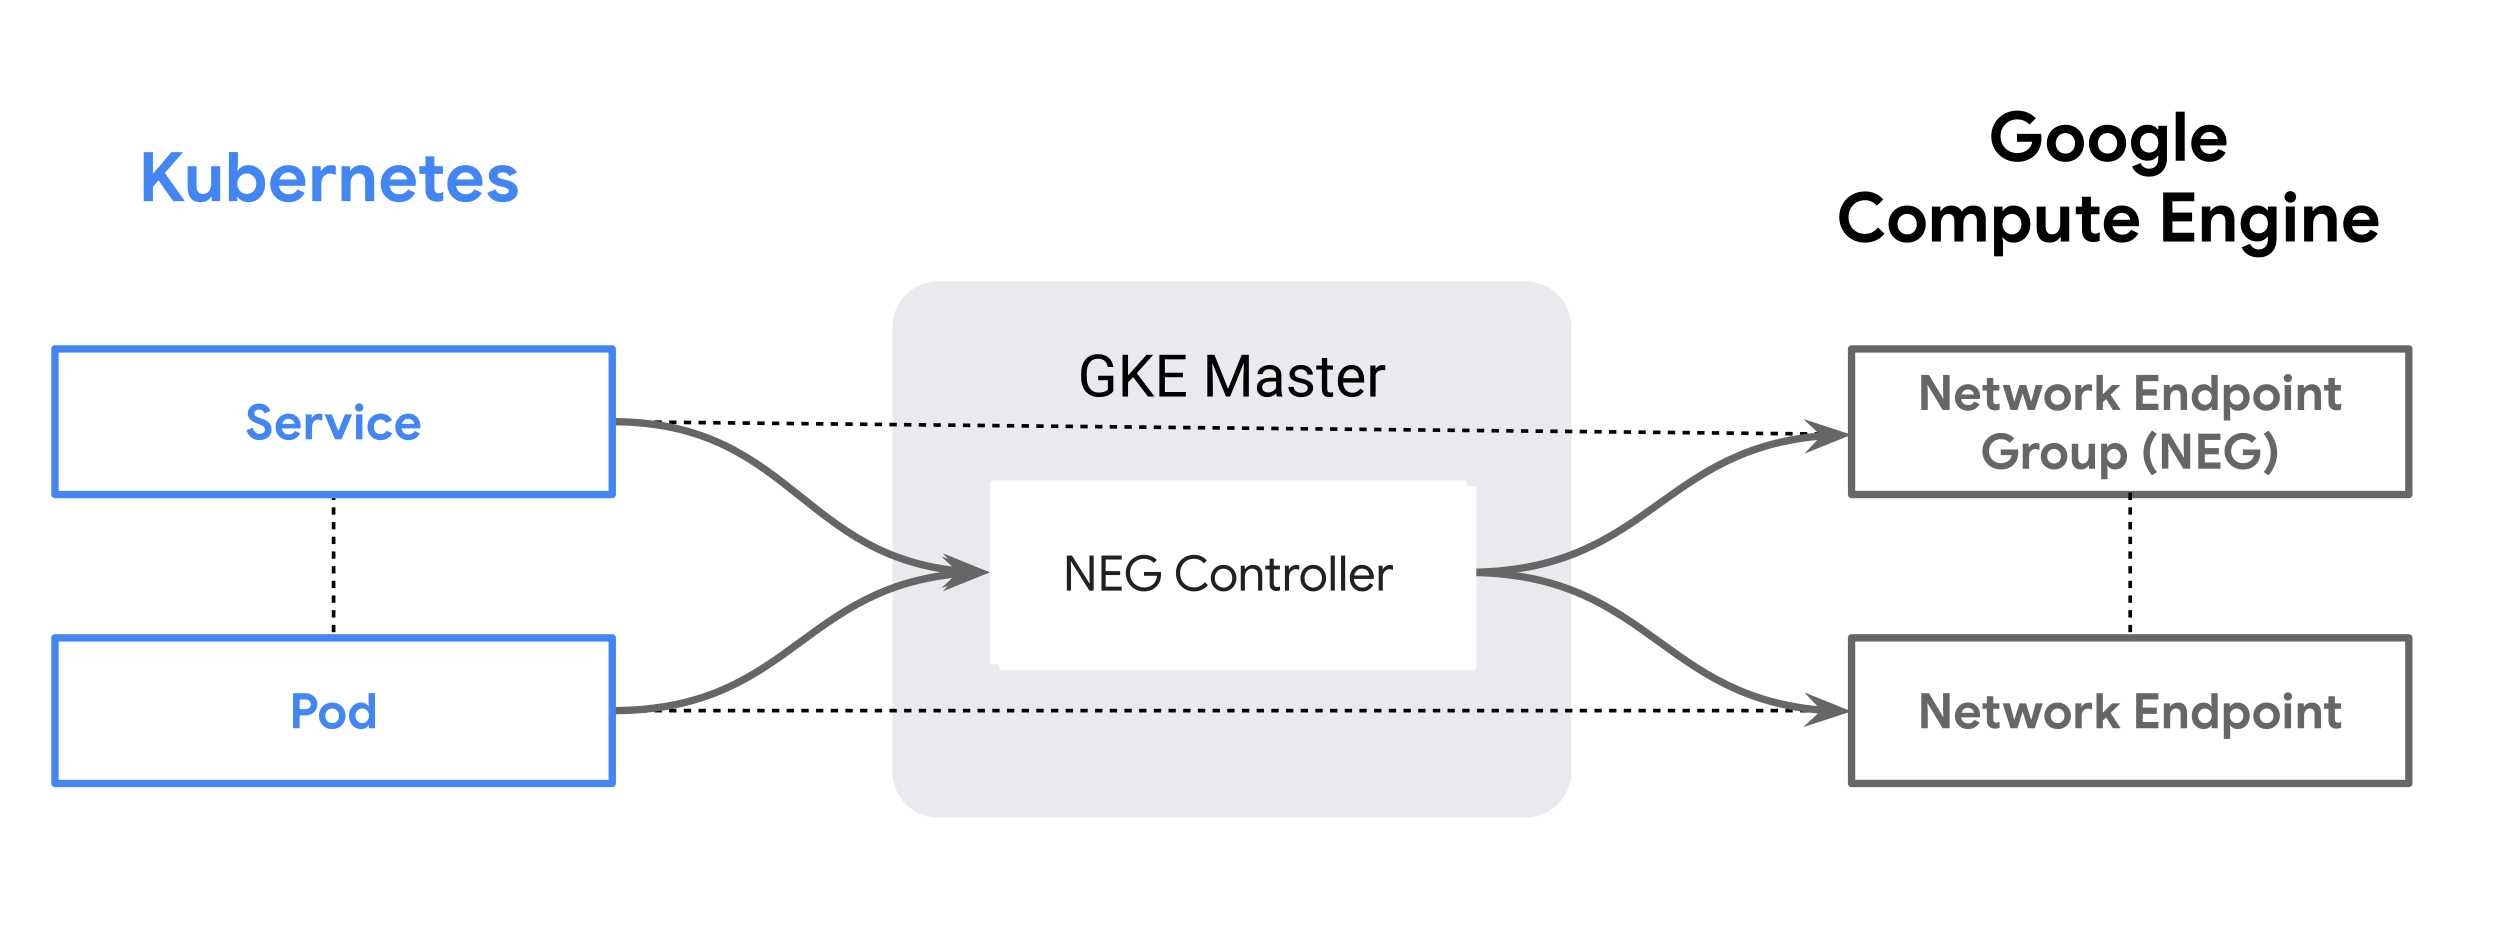 <?xml version="1.0" encoding="UTF-8" standalone="no"?>
<svg
   xmlns:dc="http://purl.org/dc/elements/1.1/"
   xmlns:cc="http://creativecommons.org/ns#"
   xmlns:rdf="http://www.w3.org/1999/02/22-rdf-syntax-ns#"
   xmlns:svg="http://www.w3.org/2000/svg"
   xmlns="http://www.w3.org/2000/svg"
   xmlns:xlink="http://www.w3.org/1999/xlink"
   xmlns:sodipodi="http://sodipodi.sourceforge.net/DTD/sodipodi-0.dtd"
   xmlns:inkscape="http://www.inkscape.org/namespaces/inkscape"
   version="1.1"
   viewBox="0 0 680.892 253.252"
   stroke-miterlimit="10"
   id="svg113"
   sodipodi:docname="sneg1.svg"
   width="680.892"
   height="253.252"
   style="fill:none;stroke:none;stroke-linecap:square;stroke-miterlimit:10"
   inkscape:version="0.92.4 (5da689c313, 2019-01-14)">
  <defs
     id="defs117" />
  <sodipodi:namedview
     pagecolor="#ffffff"
     bordercolor="#666666"
     borderopacity="1"
     objecttolerance="10"
     gridtolerance="10"
     guidetolerance="10"
     inkscape:pageopacity="0"
     inkscape:pageshadow="2"
     inkscape:window-width="1455"
     inkscape:window-height="955"
     id="namedview115"
     showgrid="false"
     fit-margin-top="0"
     fit-margin-left="0"
     fit-margin-right="0"
     fit-margin-bottom="0"
     inkscape:zoom="0.90028971"
     inkscape:cx="407.80316"
     inkscape:cy="95.611694"
     inkscape:window-x="2754"
     inkscape:window-y="982"
     inkscape:window-maximized="0"
     inkscape:current-layer="svg113" />
  <clipPath
     id="g6bbcc2901a_0_44.0">
    <path
       d="M 0,0 H 960 V 540 H 0 Z"
       id="path2"
       inkscape:connector-curvature="0"
       style="clip-rule:nonzero" />
  </clipPath>
  <g
     clip-path="url(#g6bbcc2901a_0_44.0)"
     id="g111"
     transform="translate(-78.864,-112.36)">
    <path
       d="M 0,0 H 960 V 540 H 0 Z"
       id="path5"
       inkscape:connector-curvature="0"
       style="fill:#ffffff;fill-rule:evenodd" />
    <path
       d="m 321.94,201.398 v 0 c 0,-6.843 5.547,-12.39 12.39,-12.39 h 160.103 c 3.286,0 6.437,1.305 8.761,3.629 2.324,2.324 3.629,5.475 3.629,8.761 v 121.205 c 0,6.843 -5.547,12.39 -12.39,12.39 H 334.329 v 0 c -6.843,0 -12.39,-5.547 -12.39,-12.39 z"
       id="path7"
       inkscape:connector-curvature="0"
       style="fill:#e8eaed;fill-rule:evenodd" />
    <path
       d="m 382.088,218.86 q -0.578,0.828 -1.609,1.25 -1.031,0.406 -2.406,0.406 -1.391,0 -2.469,-0.656 -1.078,-0.656 -1.672,-1.859 -0.594,-1.203 -0.609,-2.781 v -1 q 0,-2.562 1.203,-3.969 1.203,-1.422 3.375,-1.422 1.781,0 2.859,0.906 1.094,0.906 1.328,2.578 h -1.5 q -0.422,-2.25 -2.688,-2.25 -1.5,0 -2.281,1.062 -0.781,1.047 -0.781,3.062 V 215.11 q 0,1.922 0.875,3.047 0.875,1.125 2.359,1.125 0.844,0 1.469,-0.188 0.641,-0.188 1.062,-0.625 v -2.562 h -2.641 v -1.219 h 4.125 z m 5.398,-3.797 -1.391,1.453 V 220.36 h -1.5 v -11.375 h 1.5 v 5.625 l 5.047,-5.625 h 1.812 l -4.469,5.016 4.828,6.359 h -1.797 z m 13.562,0.031 h -4.922 v 4.031 h 5.719 V 220.36 h -7.219 v -11.375 h 7.141 v 1.234 h -5.641 v 3.656 h 4.922 z m 8.57,-6.109 3.719,9.281 3.719,-9.281 h 1.938 v 11.375 h -1.5 v -4.438 l 0.141,-4.781 -3.734,9.219 h -1.141 l -3.734,-9.188 0.156,4.75 v 4.438 h -1.5 v -11.375 z m 17.016,11.375 q -0.125,-0.25 -0.203,-0.891 -1,1.047 -2.406,1.047 -1.25,0 -2.047,-0.703 -0.797,-0.719 -0.797,-1.797 0,-1.328 1,-2.047 1,-0.734 2.828,-0.734 h 1.406 v -0.672 q 0,-0.75 -0.453,-1.203 -0.453,-0.453 -1.344,-0.453 -0.766,0 -1.297,0.391 -0.516,0.391 -0.516,0.953 h -1.453 q 0,-0.641 0.438,-1.219 0.453,-0.594 1.219,-0.938 0.781,-0.344 1.703,-0.344 1.453,0 2.281,0.734 0.828,0.719 0.859,2 v 3.891 q 0,1.172 0.297,1.859 v 0.125 z m -2.391,-1.109 q 0.672,0 1.281,-0.344 0.609,-0.359 0.891,-0.922 v -1.734 h -1.141 q -2.656,0 -2.656,1.562 0,0.672 0.453,1.062 0.453,0.375 1.172,0.375 z M 435.041,218.11 q 0,-0.578 -0.438,-0.906 -0.438,-0.328 -1.547,-0.562 -1.094,-0.234 -1.734,-0.562 -0.641,-0.328 -0.953,-0.781 -0.312,-0.453 -0.312,-1.078 0,-1.031 0.875,-1.75 0.891,-0.719 2.25,-0.719 1.438,0 2.328,0.75 0.906,0.734 0.906,1.891 h -1.453 q 0,-0.594 -0.516,-1.016 -0.5,-0.438 -1.266,-0.438 -0.781,0 -1.234,0.344 -0.438,0.344 -0.438,0.891 0,0.531 0.406,0.797 0.422,0.266 1.5,0.516 1.078,0.234 1.75,0.578 0.672,0.328 1,0.797 0.328,0.469 0.328,1.156 0,1.125 -0.906,1.812 -0.906,0.688 -2.359,0.688 -1.016,0 -1.797,-0.359 -0.781,-0.359 -1.219,-1 -0.438,-0.656 -0.438,-1.406 h 1.438 q 0.047,0.734 0.578,1.156 0.547,0.422 1.438,0.422 0.828,0 1.312,-0.328 0.5,-0.328 0.5,-0.891 z m 5.297,-8.25 v 2.047 h 1.578 v 1.109 h -1.578 v 5.25 q 0,0.5 0.203,0.766 0.219,0.25 0.719,0.25 0.25,0 0.688,-0.094 V 220.36 q -0.562,0.156 -1.109,0.156 -0.969,0 -1.469,-0.578 -0.484,-0.594 -0.484,-1.672 v -5.25 h -1.531 v -1.109 h 1.531 V 209.86 Z m 6.773,10.656 q -1.719,0 -2.797,-1.125 -1.078,-1.141 -1.078,-3.031 v -0.266 q 0,-1.25 0.469,-2.234 0.484,-1 1.344,-1.547 0.875,-0.562 1.875,-0.562 1.656,0 2.562,1.094 0.922,1.078 0.922,3.094 v 0.609 h -5.734 q 0.031,1.25 0.734,2.016 0.703,0.766 1.781,0.766 0.766,0 1.297,-0.312 0.531,-0.312 0.922,-0.828 l 0.891,0.688 q -1.062,1.641 -3.188,1.641 z m -0.188,-7.578 q -0.875,0 -1.469,0.641 -0.594,0.625 -0.734,1.781 h 4.234 v -0.109 q -0.062,-1.109 -0.594,-1.703 -0.531,-0.609 -1.438,-0.609 z m 9.242,0.266 q -0.328,-0.062 -0.719,-0.062 -1.422,0 -1.922,1.219 v 6 H 452.072 v -8.453 h 1.406 l 0.031,0.969 q 0.703,-1.125 2.016,-1.125 0.422,0 0.641,0.109 z"
       id="path9"
       inkscape:connector-curvature="0"
       style="fill:#000000;fill-rule:nonzero" />
    <path
       d="M 245.612,305.911 H 577.895"
       id="path11"
       inkscape:connector-curvature="0"
       style="fill:#000000;fill-opacity:0;fill-rule:evenodd" />
    <path
       d="M 245.612,305.911 H 577.895"
       id="path13"
       inkscape:connector-curvature="0"
       style="fill-rule:evenodd;stroke:#000000;stroke-width:1;stroke-linecap:butt;stroke-linejoin:round;stroke-dasharray:1, 3" />
    <path
       d="M 169.722,247.042 V 286.097"
       id="path15"
       inkscape:connector-curvature="0"
       style="fill:#000000;fill-opacity:0;fill-rule:evenodd" />
    <path
       d="M 169.722,247.042 V 286.097"
       id="path17"
       inkscape:connector-curvature="0"
       style="fill-rule:evenodd;stroke:#000000;stroke-width:1;stroke-linecap:butt;stroke-linejoin:round;stroke-dasharray:1, 3" />
    <path
       d="m 245.612,227.215 330.394,3.37"
       id="path19"
       inkscape:connector-curvature="0"
       style="fill:#000000;fill-opacity:0;fill-rule:evenodd" />
    <path
       d="m 245.612,227.215 330.394,3.37"
       id="path21"
       inkscape:connector-curvature="0"
       style="fill-rule:evenodd;stroke:#000000;stroke-width:1;stroke-linecap:butt;stroke-linejoin:round;stroke-dasharray:1, 3" />
    <path
       d="m 478.411,268.248 c 26.181,0 39.272,-9.37 52.362,-18.74 13.091,-9.37 26.181,-18.74 52.362,-18.74"
       id="path23"
       inkscape:connector-curvature="0"
       style="fill:#000000;fill-opacity:0;fill-rule:evenodd" />
    <path
       d="m 478.411,268.248 c 26.181,0 39.272,-9.37 52.362,-18.74 6.545,-4.685 13.091,-9.37 21.272,-12.884 4.091,-1.757 8.591,-3.221 13.704,-4.246 2.557,-0.512 5.267,-0.915 8.156,-1.19 0.722,-0.069 1.456,-0.129 2.201,-0.182 l 0.179,-0.011"
       id="path25"
       inkscape:connector-curvature="0"
       style="fill-rule:evenodd;stroke:#666666;stroke-width:2;stroke-linecap:butt;stroke-linejoin:round" />
    <path
       d="m 576.285,230.995 -2.173,2.323 6.101,-2.453 -6.251,-2.042 z"
       id="path27"
       inkscape:connector-curvature="0"
       style="fill:#666666;fill-rule:evenodd;stroke:#666666;stroke-width:2;stroke-linecap:butt" />
    <path
       d="m 245.612,305.911 c 25.712,0 38.569,-9.417 51.423,-18.835 12.854,-9.417 25.706,-18.835 51.411,-18.835"
       id="path29"
       inkscape:connector-curvature="0"
       style="fill:#000000;fill-opacity:0;fill-rule:evenodd" />
    <path
       d="m 245.612,305.911 c 25.712,0 38.569,-9.417 51.423,-18.835 6.427,-4.709 12.854,-9.417 20.886,-12.949 4.016,-1.766 8.434,-3.237 13.455,-4.267 2.51,-0.515 5.171,-0.92 8.008,-1.196 0.709,-0.069 1.429,-0.13 2.161,-0.182 l 0.051,-0.003"
       id="path31"
       inkscape:connector-curvature="0"
       style="fill-rule:evenodd;stroke:#666666;stroke-width:2;stroke-linecap:butt;stroke-linejoin:round" />
    <path
       d="m 341.596,268.479 -2.17,2.326 6.098,-2.462 -6.254,-2.034 z"
       id="path33"
       inkscape:connector-curvature="0"
       style="fill:#666666;fill-rule:evenodd;stroke:#666666;stroke-width:2;stroke-linecap:butt" />
    <path
       d="m 478.411,268.248 c 26.181,0 39.272,9.465 52.362,18.929 13.091,9.465 26.181,18.929 52.362,18.929"
       id="path35"
       inkscape:connector-curvature="0"
       style="fill:#000000;fill-opacity:0;fill-rule:evenodd" />
    <path
       d="m 478.411,268.248 c 26.181,0 39.272,9.465 52.362,18.929 6.545,4.732 13.091,9.465 21.272,13.014 4.091,1.775 8.591,3.253 13.704,4.289 2.557,0.518 5.267,0.924 8.156,1.202 0.722,0.069 1.456,0.131 2.201,0.183 l 0.179,0.012"
       id="path37"
       inkscape:connector-curvature="0"
       style="fill-rule:evenodd;stroke:#666666;stroke-width:2;stroke-linecap:butt;stroke-linejoin:round" />
    <path
       d="m 576.285,305.876 -2.323,2.172 6.252,-2.04 -6.101,-2.455 z"
       id="path39"
       inkscape:connector-curvature="0"
       style="fill:#666666;fill-rule:evenodd;stroke:#666666;stroke-width:2;stroke-linecap:butt" />
    <path
       d="m 245.612,227.215 c 25.712,0 38.569,10.26 51.423,20.52 12.854,10.26 25.706,20.52 51.411,20.52"
       id="path41"
       inkscape:connector-curvature="0"
       style="fill:#000000;fill-opacity:0;fill-rule:evenodd" />
    <path
       d="m 245.612,227.215 c 25.712,0 38.569,10.26 51.423,20.52 6.427,5.13 12.854,10.26 20.886,14.107 4.016,1.924 8.434,3.527 13.455,4.649 2.51,0.561 5.171,1.002 8.008,1.303 0.709,0.075 1.429,0.142 2.161,0.199 l 0.052,0.004"
       id="path43"
       inkscape:connector-curvature="0"
       style="fill-rule:evenodd;stroke:#666666;stroke-width:2;stroke-linecap:butt;stroke-linejoin:round" />
    <path
       d="m 341.597,267.996 -2.332,2.163 6.26,-2.015 -6.09,-2.48 z"
       id="path45"
       inkscape:connector-curvature="0"
       style="fill:#666666;fill-rule:evenodd;stroke:#666666;stroke-width:2;stroke-linecap:butt" />
    <path
       d="m 84.522,127.369 167.906,-0.032 v 65.732 l -167.906,0.032 z"
       id="path47"
       inkscape:connector-curvature="0"
       style="fill:#000000;fill-opacity:0;fill-rule:evenodd" />
    <path
       d="m 118.002,153.79 2.516,-4.7e-4 v 5.734 l 0.156,-3e-5 4.875,-5.735 3.047,-5.8e-4 v 0.156 l -4.828,5.517 5.328,7.53 v 0.156 l -3.078,5.8e-4 -3.984,-5.687 -1.516,1.766 v 3.922 l -2.516,4.8e-4 z m 15.463,13.653 q -1.719,3.2e-4 -2.609,-1.062 -0.891,-1.062 -0.891,-2.969 v -5.781 l 2.438,-4.6e-4 v 5.484 q 0,0.969 0.469,1.531 0.469,0.547 1.234,0.547 1.047,-2e-4 1.656,-0.766 0.609,-0.766 0.609,-1.953 v -4.844 l 2.453,-4.6e-4 v 9.516 l -2.297,4.3e-4 v -1.188 l -0.156,3e-5 q -0.422,0.688 -1.203,1.094 -0.766,0.391 -1.703,0.391 z m 13.05,-0.002 q -0.984,1.9e-4 -1.734,-0.406 -0.75,-0.406 -1.125,-1.031 l -0.156,3e-5 v 1.141 l -2.297,4.3e-4 v -13.359 l 2.453,-4.6e-4 v 3.656 l -0.156,1.344 0.156,-3e-5 q 0.391,-0.609 1.125,-1.031 0.75,-0.422 1.734,-0.422 1.281,-2.4e-4 2.328,0.64 1.062,0.64 1.656,1.797 0.594,1.156 0.594,2.625 0,1.469 -0.594,2.625 -0.594,1.141 -1.656,1.782 -1.047,0.641 -2.328,0.641 z m -0.438,-2.25 q 0.688,-1.4e-4 1.281,-0.36 0.609,-0.359 0.953,-0.985 0.359,-0.641 0.359,-1.453 0,-0.828 -0.359,-1.453 -0.344,-0.641 -0.953,-0.984 -0.594,-0.344 -1.281,-0.344 -0.672,1.2e-4 -1.266,0.344 -0.594,0.344 -0.953,0.985 -0.359,0.625 -0.359,1.453 0,0.812 0.359,1.453 0.359,0.625 0.953,0.984 0.594,0.359 1.266,0.359 z m 11.366,2.248 q -1.422,2.6e-4 -2.562,-0.64 -1.141,-0.656 -1.781,-1.797 -0.641,-1.156 -0.641,-2.594 0,-1.359 0.625,-2.531 0.641,-1.172 1.75,-1.86 1.125,-0.688 2.516,-0.688 1.469,-2.7e-4 2.531,0.64 1.062,0.625 1.609,1.734 0.562,1.094 0.562,2.437 0,0.422 -0.062,0.828 l -7.141,0.001 q 0.188,1.125 0.906,1.719 0.719,0.594 1.719,0.593 0.844,-1.5e-4 1.453,-0.36 0.609,-0.375 0.953,-0.985 l 1.984,0.968 q -1.453,2.532 -4.422,2.532 z m 2.25,-6.204 q -0.031,-0.453 -0.328,-0.891 -0.281,-0.437 -0.797,-0.719 -0.516,-0.297 -1.203,-0.297 -0.875,1.7e-4 -1.5,0.516 -0.625,0.5 -0.906,1.391 z m 4.232,-3.61 2.297,-4.3e-4 v 1.266 l 0.156,-3e-5 q 0.359,-0.672 1.094,-1.11 0.75,-0.438 1.641,-0.438 0.656,-1.2e-4 1.203,0.203 v 2.453 q -0.5,-0.187 -0.859,-0.265 -0.344,-0.094 -0.734,-0.094 -1.078,2e-4 -1.719,0.782 -0.625,0.781 -0.625,1.984 v 4.734 l -2.453,4.5e-4 z m 7.966,-0.002 2.297,-4.2e-4 v 1.188 l 0.156,-3e-5 q 0.422,-0.688 1.203,-1.078 0.797,-0.406 1.703,-0.407 1.719,-3.2e-4 2.609,1.046 0.906,1.047 0.906,2.859 v 5.906 l -2.453,4.5e-4 v -5.609 q 0,-0.922 -0.469,-1.422 -0.469,-0.5 -1.297,-0.5 -1,1.8e-4 -1.609,0.766 -0.594,0.766 -0.594,1.922 v 4.844 l -2.453,4.6e-4 z m 15.644,9.81 q -1.422,2.6e-4 -2.562,-0.64 -1.141,-0.656 -1.781,-1.797 -0.641,-1.156 -0.641,-2.594 0,-1.359 0.625,-2.531 0.641,-1.172 1.75,-1.86 1.125,-0.688 2.516,-0.688 1.469,-2.7e-4 2.531,0.64 1.062,0.625 1.609,1.734 0.562,1.094 0.562,2.437 0,0.422 -0.062,0.828 l -7.141,0.001 q 0.188,1.125 0.906,1.719 0.719,0.594 1.719,0.593 0.844,-1.5e-4 1.453,-0.36 0.609,-0.375 0.953,-0.985 l 1.984,0.968 q -1.453,2.532 -4.422,2.532 z m 2.25,-6.204 q -0.031,-0.453 -0.328,-0.891 -0.281,-0.437 -0.797,-0.719 -0.516,-0.297 -1.203,-0.297 -0.875,1.7e-4 -1.5,0.516 -0.625,0.5 -0.906,1.391 z m 8.093,6.061 q -0.703,1.2e-4 -1.297,-0.218 -0.594,-0.219 -0.969,-0.594 -0.875,-0.844 -0.875,-2.39 v -4.375 l -1.672,3.2e-4 v -2.094 l 1.672,-3.2e-4 v -2.688 l 2.438,-4.6e-4 v 2.688 l 2.328,-4.3e-4 v 2.094 l -2.328,4.3e-4 v 3.938 q 0,0.719 0.312,1.047 0.266,0.297 0.906,0.297 0.344,-6e-5 0.578,-0.094 0.234,-0.094 0.609,-0.328 v 2.391 q -0.797,0.328 -1.703,0.328 z m 7.79,0.139 q -1.422,2.6e-4 -2.562,-0.64 -1.141,-0.656 -1.781,-1.797 -0.641,-1.156 -0.641,-2.594 0,-1.359 0.625,-2.531 0.641,-1.172 1.75,-1.86 1.125,-0.688 2.516,-0.688 1.469,-2.7e-4 2.531,0.64 1.062,0.625 1.609,1.734 0.562,1.094 0.562,2.437 0,0.422 -0.062,0.828 l -7.141,0.001 q 0.188,1.125 0.906,1.719 0.719,0.594 1.719,0.593 0.844,-1.7e-4 1.453,-0.36 0.609,-0.375 0.953,-0.985 l 1.984,0.968 q -1.453,2.532 -4.422,2.532 z m 2.25,-6.204 q -0.031,-0.453 -0.328,-0.891 -0.281,-0.437 -0.797,-0.719 -0.516,-0.297 -1.203,-0.297 -0.875,1.7e-4 -1.5,0.516 -0.625,0.5 -0.906,1.391 z m 7.951,6.202 q -1.734,3.2e-4 -2.812,-0.703 -1.062,-0.719 -1.5,-1.843 l 2.188,-0.954 q 0.297,0.672 0.844,1.015 0.547,0.344 1.281,0.344 0.672,-1.4e-4 1.109,-0.219 0.453,-0.219 0.453,-0.703 0,-0.469 -0.406,-0.687 -0.406,-0.234 -1.234,-0.422 l -1.109,-0.25 q -1.156,-0.281 -1.922,-1.015 -0.766,-0.734 -0.766,-1.844 0,-0.812 0.484,-1.469 0.5,-0.656 1.344,-1 0.859,-0.36 1.875,-0.36 2.953,-5.7e-4 3.938,2.062 l -2.078,0.922 q -0.562,-1 -1.797,-1 -0.641,1.2e-4 -1.016,0.235 -0.359,0.219 -0.359,0.578 0,0.672 1.266,1.015 l 1.391,0.328 q 1.422,0.359 2.141,1.093 0.719,0.719 0.719,1.781 0,0.906 -0.531,1.609 -0.531,0.703 -1.453,1.094 -0.922,0.391 -2.047,0.391 z"
       id="path49"
       inkscape:connector-curvature="0"
       style="fill:#4285f4;fill-rule:nonzero" />
    <path
       d="m 569.189,127.369 167.906,-0.032 v 65.732 l -167.906,0.032 z"
       id="path51"
       inkscape:connector-curvature="0"
       style="fill:#000000;fill-opacity:0;fill-rule:evenodd" />
    <path
       d="m 628.241,156.441 q -1.922,3.7e-4 -3.531,-0.906 -1.609,-0.906 -2.562,-2.5 -0.953,-1.594 -0.953,-3.562 0,-1.984 0.953,-3.578 0.953,-1.594 2.562,-2.5 1.609,-0.907 3.531,-0.907 1.578,-2.8e-4 2.875,0.546 1.297,0.547 2.219,1.562 l -1.734,1.703 q -0.672,-0.719 -1.484,-1.062 -0.812,-0.359 -1.891,-0.359 -1.234,2.4e-4 -2.266,0.579 -1.016,0.563 -1.625,1.625 -0.609,1.047 -0.609,2.391 0,1.344 0.609,2.391 0.625,1.047 1.656,1.625 1.047,0.562 2.266,0.562 1.875,-3.5e-4 3.062,-1.094 0.375,-0.344 0.656,-0.86 0.281,-0.531 0.406,-1.141 l -4.188,7.9e-4 v -2.141 l 6.547,-0.001 q 0.125,0.516 0.125,1.172 0,1.328 -0.406,2.469 -0.391,1.125 -1.219,1.985 -0.891,0.969 -2.156,1.485 -1.266,0.516 -2.844,0.516 z m 13.16,-0.002 q -1.484,2.9e-4 -2.641,-0.656 -1.156,-0.672 -1.797,-1.812 -0.641,-1.156 -0.641,-2.578 0,-1.422 0.641,-2.578 0.641,-1.156 1.797,-1.813 1.156,-0.672 2.641,-0.672 1.453,-2.6e-4 2.609,0.671 1.156,0.656 1.797,1.812 0.641,1.156 0.641,2.578 0,1.422 -0.641,2.578 -0.641,1.141 -1.797,1.813 -1.156,0.656 -2.609,0.657 z m 0,-2.25 q 0.703,-1.2e-4 1.297,-0.328 0.609,-0.344 0.953,-0.985 0.359,-0.641 0.359,-1.484 0,-0.844 -0.359,-1.469 -0.344,-0.641 -0.953,-0.969 -0.594,-0.344 -1.297,-0.344 -0.719,1.4e-4 -1.312,0.344 -0.594,0.328 -0.969,0.969 -0.359,0.625 -0.359,1.469 0,0.828 0.359,1.484 0.375,0.641 0.969,0.984 0.594,0.328 1.312,0.328 z m 11.474,2.248 q -1.484,2.9e-4 -2.641,-0.656 -1.156,-0.672 -1.797,-1.812 -0.641,-1.156 -0.641,-2.578 0,-1.422 0.641,-2.578 0.641,-1.156 1.797,-1.813 1.156,-0.672 2.641,-0.672 1.453,-2.6e-4 2.609,0.671 1.156,0.656 1.797,1.812 0.641,1.156 0.641,2.578 0,1.422 -0.641,2.578 -0.641,1.141 -1.797,1.813 -1.156,0.656 -2.609,0.657 z m 0,-2.25 q 0.703,-1.3e-4 1.297,-0.328 0.609,-0.344 0.953,-0.985 0.359,-0.641 0.359,-1.484 0,-0.844 -0.359,-1.469 -0.344,-0.641 -0.953,-0.969 -0.594,-0.344 -1.297,-0.344 -0.719,1.4e-4 -1.312,0.344 -0.594,0.328 -0.969,0.969 -0.359,0.625 -0.359,1.469 0,0.828 0.359,1.484 0.375,0.641 0.969,0.984 0.594,0.328 1.312,0.328 z m 11.302,6.279 q -1.812,3.4e-4 -3.016,-0.812 -1.188,-0.812 -1.594,-1.953 l 2.297,-0.922 q 0.297,0.703 0.906,1.109 0.625,0.422 1.406,0.422 1.156,-2.3e-4 1.828,-0.719 0.688,-0.703 0.688,-2.016 v -0.75 l -0.141,2e-5 q -0.453,0.641 -1.188,0.985 -0.719,0.328 -1.656,0.328 -1.172,2.3e-4 -2.188,-0.609 -1.016,-0.609 -1.641,-1.718 -0.609,-1.109 -0.609,-2.578 0,-1.469 0.609,-2.578 0.625,-1.109 1.641,-1.719 1.016,-0.61 2.188,-0.61 0.938,-1.7e-4 1.656,0.343 0.734,0.328 1.188,0.969 l 0.141,-2e-5 v -1.016 l 2.359,-4.4e-4 v 8.859 q 0,1.531 -0.609,2.641 -0.594,1.125 -1.703,1.735 -1.094,0.61 -2.562,0.61 z m 0.031,-6.547 q 1.031,-2e-4 1.75,-0.719 0.734,-0.719 0.734,-1.969 0,-1.281 -0.719,-1.984 -0.719,-0.703 -1.766,-0.703 -1.031,2e-4 -1.766,0.719 -0.734,0.703 -0.734,1.969 0,1.266 0.734,1.984 0.734,0.703 1.766,0.703 z m 7.22,-11.142 2.453,-4.6e-4 v 13.359 l -2.453,4.6e-4 z m 9.226,13.655 q -1.422,2.6e-4 -2.562,-0.64 -1.141,-0.656 -1.781,-1.797 -0.641,-1.156 -0.641,-2.594 0,-1.359 0.625,-2.531 0.641,-1.172 1.75,-1.86 1.125,-0.688 2.516,-0.688 1.469,-2.7e-4 2.531,0.64 1.062,0.625 1.609,1.734 0.562,1.094 0.562,2.437 0,0.422 -0.062,0.828 l -7.141,0.001 q 0.188,1.125 0.906,1.719 0.719,0.594 1.719,0.593 0.844,-1.6e-4 1.453,-0.36 0.609,-0.375 0.953,-0.985 l 1.984,0.968 q -1.453,2.532 -4.422,2.532 z m 2.25,-6.204 q -0.031,-0.453 -0.328,-0.891 -0.281,-0.437 -0.797,-0.719 -0.516,-0.297 -1.203,-0.297 -0.875,1.7e-4 -1.5,0.516 -0.625,0.5 -0.906,1.391 z m 3.045,5.906 z"
       id="path53"
       inkscape:connector-curvature="0"
       style="fill:#000000;fill-rule:nonzero" />
    <path
       d="m 586.796,178.449 q -1.953,3.7e-4 -3.562,-0.921 -1.594,-0.922 -2.516,-2.515 -0.922,-1.594 -0.922,-3.531 0,-1.953 0.922,-3.547 0.922,-1.594 2.516,-2.516 1.609,-0.922 3.562,-0.923 3.016,-5.6e-4 5,2.187 l -1.781,1.719 q -1.281,-1.515 -3.203,-1.515 -1.25,2.3e-4 -2.281,0.579 -1.016,0.563 -1.609,1.61 -0.594,1.031 -0.594,2.406 0,1.359 0.594,2.406 0.594,1.031 1.609,1.609 1.031,0.562 2.281,0.562 2.109,-4e-4 3.531,-1.751 l 1.781,1.703 q -0.984,1.188 -2.344,1.813 -1.344,0.625 -2.984,0.626 z m 11.509,-0.002 q -1.484,2.9e-4 -2.641,-0.656 -1.156,-0.672 -1.797,-1.812 -0.641,-1.156 -0.641,-2.578 0,-1.422 0.641,-2.578 0.641,-1.156 1.797,-1.813 1.156,-0.672 2.641,-0.672 1.453,-2.8e-4 2.609,0.671 1.156,0.656 1.797,1.812 0.641,1.156 0.641,2.578 0,1.422 -0.641,2.578 -0.641,1.141 -1.797,1.813 -1.156,0.656 -2.609,0.657 z m 0,-2.25 q 0.703,-1.2e-4 1.297,-0.328 0.609,-0.344 0.953,-0.985 0.359,-0.641 0.359,-1.484 0,-0.844 -0.359,-1.469 -0.344,-0.641 -0.953,-0.969 -0.594,-0.344 -1.297,-0.344 -0.719,1.4e-4 -1.312,0.344 -0.594,0.328 -0.969,0.969 -0.359,0.625 -0.359,1.469 0,0.828 0.359,1.484 0.375,0.641 0.969,0.984 0.594,0.328 1.312,0.328 z m 6.724,-7.564 2.297,-4.4e-4 v 1.188 l 0.156,-3e-5 q 0.438,-0.688 1.188,-1.078 0.766,-0.406 1.703,-0.407 1,-1.8e-4 1.75,0.484 0.75,0.469 1.062,1.187 0.469,-0.734 1.281,-1.203 0.812,-0.469 1.906,-0.469 1.625,-3e-4 2.469,1 0.859,1 0.859,2.687 v 6.125 l -2.422,4.5e-4 v -5.672 q 0,-0.891 -0.422,-1.375 -0.422,-0.484 -1.172,-0.484 -0.953,1.7e-4 -1.531,0.75 -0.562,0.75 -0.562,1.984 v 4.797 l -2.438,4.6e-4 v -5.672 q 0,-0.891 -0.438,-1.375 -0.438,-0.484 -1.234,-0.484 -0.906,1.7e-4 -1.453,0.75 -0.547,0.75 -0.547,1.984 v 4.797 l -2.453,4.8e-4 z m 16.933,-0.003 2.297,-4.2e-4 v 1.156 l 0.141,-2e-5 q 0.391,-0.609 1.141,-1.031 0.75,-0.422 1.719,-0.422 1.281,-2.3e-4 2.328,0.64 1.062,0.64 1.656,1.797 0.594,1.156 0.594,2.625 0,1.469 -0.594,2.625 -0.594,1.141 -1.656,1.782 -1.047,0.641 -2.328,0.641 -0.969,1.8e-4 -1.734,-0.406 -0.75,-0.406 -1.125,-1.031 l -0.141,2e-5 0.141,1.344 v 3.828 l -2.438,4.4e-4 z m 4.859,7.562 q 0.688,-1.3e-4 1.281,-0.36 0.609,-0.359 0.953,-0.985 0.359,-0.641 0.359,-1.453 0,-0.828 -0.359,-1.453 -0.344,-0.641 -0.953,-0.984 -0.594,-0.344 -1.281,-0.344 -0.672,1.2e-4 -1.266,0.344 -0.594,0.344 -0.953,0.985 -0.344,0.625 -0.344,1.453 0,0.812 0.344,1.453 0.359,0.625 0.953,0.984 0.594,0.359 1.266,0.359 z m 10.245,2.248 q -1.719,3.2e-4 -2.609,-1.062 -0.891,-1.062 -0.891,-2.969 v -5.781 l 2.438,-4.6e-4 v 5.484 q 0,0.969 0.469,1.531 0.469,0.547 1.234,0.547 1.047,-2e-4 1.656,-0.766 0.609,-0.766 0.609,-1.953 v -4.844 l 2.453,-4.6e-4 v 9.516 l -2.297,4.3e-4 v -1.188 l -0.156,3e-5 q -0.422,0.688 -1.203,1.094 -0.766,0.391 -1.703,0.391 z m 11.972,-0.143 q -0.703,1.2e-4 -1.297,-0.218 -0.594,-0.219 -0.969,-0.594 -0.875,-0.844 -0.875,-2.39 v -4.375 l -1.672,3.2e-4 v -2.094 l 1.672,-3.2e-4 v -2.688 l 2.438,-4.6e-4 v 2.688 l 2.328,-4.3e-4 v 2.094 l -2.328,4.3e-4 v 3.938 q 0,0.719 0.312,1.047 0.266,0.297 0.906,0.297 0.344,-6e-5 0.578,-0.094 0.234,-0.094 0.609,-0.328 v 2.391 q -0.797,0.328 -1.703,0.328 z m 7.79,0.139 q -1.422,2.6e-4 -2.562,-0.64 -1.141,-0.656 -1.781,-1.797 -0.641,-1.156 -0.641,-2.594 0,-1.359 0.625,-2.531 0.641,-1.172 1.75,-1.86 1.125,-0.688 2.516,-0.688 1.469,-2.7e-4 2.531,0.64 1.062,0.625 1.609,1.734 0.562,1.094 0.562,2.437 0,0.422 -0.062,0.828 l -7.141,0.001 q 0.188,1.125 0.906,1.719 0.719,0.594 1.719,0.593 0.844,-1.6e-4 1.453,-0.36 0.609,-0.375 0.953,-0.985 l 1.984,0.968 q -1.453,2.532 -4.422,2.532 z m 2.25,-6.204 q -0.031,-0.453 -0.328,-0.891 -0.281,-0.437 -0.797,-0.719 -0.516,-0.297 -1.203,-0.297 -0.875,1.7e-4 -1.5,0.516 -0.625,0.5 -0.906,1.391 z m 3.045,5.906 z m 5.897,-13.36 8.469,-0.002 v 2.391 l -5.953,0.001 v 3.094 l 5.359,-0.001 v 2.391 l -5.359,0.001 v 3.094 l 5.953,-0.001 v 2.391 l -8.469,0.002 z m 10.533,3.842 2.297,-4.3e-4 v 1.188 l 0.156,-3e-5 q 0.422,-0.688 1.203,-1.078 0.797,-0.406 1.703,-0.407 1.719,-3.2e-4 2.609,1.046 0.906,1.047 0.906,2.859 v 5.906 l -2.453,4.6e-4 v -5.609 q 0,-0.922 -0.469,-1.422 -0.469,-0.5 -1.297,-0.5 -1,1.9e-4 -1.609,0.766 -0.594,0.766 -0.594,1.922 v 4.844 l -2.453,4.5e-4 z m 15.472,13.841 q -1.812,3.3e-4 -3.016,-0.812 -1.188,-0.812 -1.594,-1.953 l 2.297,-0.922 q 0.297,0.703 0.906,1.109 0.625,0.422 1.406,0.422 1.156,-2.3e-4 1.828,-0.719 0.688,-0.703 0.688,-2.016 v -0.75 l -0.141,2e-5 q -0.453,0.641 -1.188,0.985 -0.719,0.328 -1.656,0.328 -1.172,2.3e-4 -2.188,-0.609 -1.016,-0.609 -1.641,-1.718 -0.609,-1.109 -0.609,-2.578 0,-1.469 0.609,-2.578 0.625,-1.109 1.641,-1.719 1.016,-0.61 2.188,-0.61 0.938,-1.7e-4 1.656,0.343 0.734,0.328 1.188,0.969 l 0.141,-2e-5 v -1.016 l 2.359,-4.5e-4 v 8.859 q 0,1.531 -0.609,2.641 -0.594,1.125 -1.703,1.735 -1.094,0.61 -2.562,0.61 z m 0.031,-6.547 q 1.031,-1.8e-4 1.75,-0.719 0.734,-0.719 0.734,-1.969 0,-1.281 -0.719,-1.984 -0.719,-0.703 -1.766,-0.703 -1.031,2e-4 -1.766,0.719 -0.734,0.703 -0.734,1.969 0,1.266 0.734,1.984 0.734,0.703 1.766,0.703 z m 8.61,-8.345 q -0.656,1.2e-4 -1.125,-0.469 -0.469,-0.469 -0.469,-1.109 0,-0.656 0.469,-1.109 0.469,-0.469 1.125,-0.469 0.656,-1.2e-4 1.109,0.469 0.453,0.453 0.453,1.109 0,0.641 -0.453,1.109 -0.453,0.469 -1.109,0.469 z m -1.234,1.047 2.438,-4.6e-4 v 9.516 l -2.438,4.6e-4 z m 4.974,-9.5e-4 2.297,-4.2e-4 v 1.188 l 0.156,-3e-5 q 0.422,-0.688 1.203,-1.078 0.797,-0.406 1.703,-0.407 1.719,-3.2e-4 2.609,1.046 0.906,1.047 0.906,2.859 v 5.906 l -2.453,4.5e-4 v -5.609 q 0,-0.922 -0.469,-1.422 -0.469,-0.5 -1.297,-0.5 -1,1.8e-4 -1.609,0.766 -0.594,0.766 -0.594,1.922 v 4.844 l -2.453,4.6e-4 z m 15.644,9.81 q -1.422,2.8e-4 -2.562,-0.64 -1.141,-0.656 -1.781,-1.797 -0.641,-1.156 -0.641,-2.594 0,-1.359 0.625,-2.531 0.641,-1.172 1.75,-1.86 1.125,-0.688 2.516,-0.688 1.469,-2.8e-4 2.531,0.64 1.062,0.625 1.609,1.734 0.562,1.094 0.562,2.437 0,0.422 -0.062,0.828 l -7.141,0.001 q 0.188,1.125 0.906,1.719 0.719,0.594 1.719,0.593 0.844,-1.6e-4 1.453,-0.36 0.609,-0.375 0.953,-0.985 l 1.984,0.968 q -1.453,2.532 -4.422,2.532 z m 2.25,-6.204 q -0.031,-0.453 -0.328,-0.891 -0.281,-0.437 -0.797,-0.719 -0.516,-0.297 -1.203,-0.297 -0.875,1.6e-4 -1.5,0.516 -0.625,0.5 -0.906,1.391 z"
       id="path55"
       inkscape:connector-curvature="0"
       style="fill:#000000;fill-rule:nonzero" />
    <path
       d="m 583.15,207.388 h 151.78 v 39.654 H 583.15 Z"
       id="path57"
       inkscape:connector-curvature="0"
       style="fill:#ffffff;fill-rule:evenodd" />
    <path
       d="m 583.15,207.388 h 151.78 v 39.654 H 583.15 Z"
       id="path59"
       inkscape:connector-curvature="0"
       style="fill-rule:evenodd;stroke:#666666;stroke-width:2;stroke-linecap:butt;stroke-linejoin:round" />
    <path
       d="m 602.136,214.468 h 2.094 l 3.844,6.406 h 0.094 l -0.094,-1.844 v -4.562 h 1.781 v 9.547 h -1.891 l -4.062,-6.75 h -0.094 l 0.094,1.828 v 4.922 h -1.766 z m 12.707,9.766 q -1,0 -1.812,-0.469 -0.812,-0.469 -1.281,-1.281 -0.453,-0.828 -0.453,-1.859 0,-0.969 0.453,-1.797 0.453,-0.844 1.25,-1.328 0.797,-0.5 1.781,-0.5 1.062,0 1.812,0.453 0.766,0.453 1.156,1.25 0.391,0.781 0.391,1.734 0,0.312 -0.031,0.594 h -5.109 q 0.125,0.812 0.641,1.234 0.516,0.422 1.234,0.422 0.609,0 1.031,-0.266 0.438,-0.266 0.688,-0.703 l 1.422,0.703 q -1.047,1.812 -3.172,1.812 z m 1.625,-4.438 q -0.031,-0.328 -0.234,-0.641 -0.203,-0.312 -0.578,-0.516 -0.359,-0.203 -0.859,-0.203 -0.625,0 -1.078,0.375 -0.438,0.359 -0.641,0.984 z m 5.78,4.328 q -0.5,0 -0.938,-0.156 -0.422,-0.156 -0.688,-0.422 -0.625,-0.594 -0.625,-1.703 v -3.125 h -1.188 v -1.5 h 1.188 v -1.922 h 1.75 v 1.922 h 1.656 v 1.5 h -1.656 v 2.797 q 0,0.531 0.219,0.75 0.188,0.219 0.641,0.219 0.25,0 0.422,-0.062 0.172,-0.078 0.438,-0.234 v 1.703 q -0.578,0.234 -1.219,0.234 z m 2.052,-6.906 h 1.953 l 1.172,4.406 h 0.094 l 1.359,-4.406 h 1.797 l 1.359,4.406 h 0.094 l 1.172,-4.406 h 1.922 l -2.172,6.797 h -1.875 l -1.391,-4.391 h -0.094 l -1.359,4.391 h -1.875 z m 14.985,7.016 q -1.062,0 -1.891,-0.469 -0.812,-0.484 -1.281,-1.297 -0.453,-0.828 -0.453,-1.859 0,-1 0.453,-1.828 0.469,-0.828 1.281,-1.297 0.828,-0.484 1.891,-0.484 1.031,0 1.859,0.484 0.828,0.469 1.281,1.297 0.469,0.828 0.469,1.828 0,1.031 -0.469,1.859 -0.453,0.812 -1.281,1.297 -0.828,0.469 -1.859,0.469 z m 0,-1.625 q 0.5,0 0.922,-0.234 0.438,-0.234 0.688,-0.688 0.25,-0.453 0.25,-1.078 0,-0.594 -0.25,-1.047 -0.25,-0.453 -0.688,-0.688 -0.422,-0.25 -0.922,-0.25 -0.516,0 -0.938,0.25 -0.422,0.234 -0.688,0.688 -0.266,0.453 -0.266,1.047 0,0.609 0.266,1.078 0.266,0.453 0.688,0.688 0.422,0.234 0.938,0.234 z m 4.813,-5.391 h 1.641 v 0.906 h 0.094 q 0.266,-0.484 0.797,-0.797 0.531,-0.312 1.172,-0.312 0.469,0 0.844,0.156 v 1.734 q -0.359,-0.125 -0.609,-0.188 -0.234,-0.062 -0.516,-0.062 -0.781,0 -1.234,0.562 -0.453,0.562 -0.453,1.406 v 3.391 h -1.734 z m 5.758,-2.75 h 1.734 v 5.203 h 0.094 l 2.438,-2.453 h 2.156 v 0.109 l -2.578,2.516 2.688,4.062 v 0.109 h -2.062 l -1.844,-2.969 -0.891,0.859 v 2.109 h -1.734 z m 6.591,9.547 z m 4.213,-9.547 h 6.047 v 1.703 h -4.25 v 2.219 h 3.828 v 1.703 h -3.828 v 2.219 h 4.25 v 1.703 h -6.047 z m 7.536,2.75 h 1.641 v 0.859 h 0.094 q 0.312,-0.5 0.875,-0.781 0.562,-0.297 1.203,-0.297 1.234,0 1.875,0.75 0.641,0.75 0.641,2.047 v 4.219 h -1.75 v -4.016 q 0,-0.656 -0.344,-1.016 -0.328,-0.359 -0.922,-0.359 -0.703,0 -1.141,0.547 -0.438,0.547 -0.438,1.375 v 3.469 h -1.734 z m 10.89,7.016 q -0.906,0 -1.672,-0.453 -0.75,-0.469 -1.188,-1.281 -0.422,-0.828 -0.422,-1.891 0,-1.031 0.422,-1.859 0.438,-0.828 1.188,-1.281 0.766,-0.469 1.672,-0.469 0.703,0 1.234,0.312 0.531,0.297 0.812,0.734 h 0.109 l -0.109,-0.969 v -2.609 h 1.734 v 9.547 h -1.625 v -0.812 h -0.109 q -0.266,0.438 -0.812,0.734 -0.531,0.297 -1.234,0.297 z m 0.297,-1.625 q 0.5,0 0.922,-0.25 0.422,-0.25 0.672,-0.703 0.266,-0.453 0.266,-1.047 0,-0.578 -0.266,-1.031 -0.25,-0.453 -0.672,-0.703 -0.422,-0.25 -0.922,-0.25 -0.484,0 -0.906,0.25 -0.422,0.25 -0.688,0.703 -0.25,0.453 -0.25,1.031 0,0.594 0.25,1.047 0.266,0.453 0.688,0.703 0.422,0.25 0.906,0.25 z m 5.144,-5.391 h 1.641 v 0.828 h 0.109 q 0.281,-0.438 0.812,-0.734 0.531,-0.312 1.219,-0.312 0.922,0 1.672,0.469 0.766,0.453 1.188,1.281 0.422,0.828 0.422,1.859 0,1.062 -0.422,1.891 -0.422,0.812 -1.188,1.281 -0.75,0.453 -1.672,0.453 -0.688,0 -1.234,-0.297 -0.531,-0.297 -0.797,-0.734 h -0.109 l 0.109,0.953 v 2.734 h -1.75 z m 3.484,5.391 q 0.484,0 0.906,-0.25 0.438,-0.25 0.688,-0.703 0.25,-0.453 0.25,-1.047 0,-0.578 -0.25,-1.031 -0.25,-0.453 -0.688,-0.703 -0.422,-0.25 -0.906,-0.25 -0.484,0 -0.906,0.25 -0.422,0.25 -0.688,0.703 -0.25,0.453 -0.25,1.031 0,0.594 0.25,1.047 0.266,0.453 0.688,0.703 0.422,0.25 0.906,0.25 z m 8.185,1.625 q -1.062,0 -1.891,-0.469 -0.812,-0.484 -1.281,-1.297 -0.453,-0.828 -0.453,-1.859 0,-1 0.453,-1.828 0.469,-0.828 1.281,-1.297 0.828,-0.484 1.891,-0.484 1.031,0 1.859,0.484 0.828,0.469 1.281,1.297 0.469,0.828 0.469,1.828 0,1.031 -0.469,1.859 -0.453,0.812 -1.281,1.297 -0.828,0.469 -1.859,0.469 z m 0,-1.625 q 0.5,0 0.922,-0.234 0.438,-0.234 0.688,-0.688 0.25,-0.453 0.25,-1.078 0,-0.594 -0.25,-1.047 -0.25,-0.453 -0.688,-0.688 -0.422,-0.25 -0.922,-0.25 -0.516,0 -0.938,0.25 -0.422,0.234 -0.688,0.688 -0.266,0.453 -0.266,1.047 0,0.609 0.266,1.078 0.266,0.453 0.688,0.688 0.422,0.234 0.938,0.234 z m 5.798,-6.141 q -0.469,0 -0.812,-0.328 -0.328,-0.328 -0.328,-0.797 0,-0.469 0.328,-0.797 0.344,-0.328 0.812,-0.328 0.469,0 0.781,0.328 0.328,0.328 0.328,0.797 0,0.469 -0.328,0.797 -0.312,0.328 -0.781,0.328 z m -0.891,0.75 h 1.75 v 6.797 h -1.75 z m 3.571,0 h 1.641 v 0.859 h 0.094 q 0.312,-0.5 0.875,-0.781 0.562,-0.297 1.203,-0.297 1.234,0 1.875,0.75 0.641,0.75 0.641,2.047 v 4.219 h -1.75 v -4.016 q 0,-0.656 -0.344,-1.016 -0.328,-0.359 -0.922,-0.359 -0.703,0 -1.141,0.547 -0.438,0.547 -0.438,1.375 v 3.469 h -1.734 z m 10.603,6.906 q -0.5,0 -0.938,-0.156 -0.422,-0.156 -0.688,-0.422 -0.625,-0.594 -0.625,-1.703 v -3.125 h -1.188 v -1.5 h 1.188 v -1.922 h 1.75 v 1.922 h 1.656 v 1.5 h -1.656 v 2.797 q 0,0.531 0.219,0.75 0.188,0.219 0.641,0.219 0.25,0 0.422,-0.062 0.172,-0.078 0.438,-0.234 v 1.703 q -0.578,0.234 -1.219,0.234 z m 1.759,-0.109 z"
       id="path61"
       inkscape:connector-curvature="0"
       style="fill:#666666;fill-rule:nonzero" />
    <path
       d="m 623.825,240.234 q -1.375,0 -2.531,-0.641 -1.156,-0.656 -1.844,-1.797 -0.672,-1.141 -0.672,-2.547 0,-1.422 0.672,-2.562 0.688,-1.141 1.844,-1.781 1.156,-0.641 2.531,-0.641 1.109,0 2.031,0.391 0.938,0.391 1.609,1.109 l -1.25,1.219 q -0.469,-0.516 -1.062,-0.766 -0.578,-0.25 -1.344,-0.25 -0.875,0 -1.609,0.406 -0.734,0.406 -1.172,1.156 -0.438,0.75 -0.438,1.719 0,0.953 0.438,1.703 0.453,0.75 1.188,1.156 0.734,0.406 1.625,0.406 1.328,0 2.172,-0.781 0.266,-0.234 0.469,-0.609 0.203,-0.375 0.297,-0.812 h -3 v -1.531 h 4.688 q 0.078,0.375 0.078,0.844 0,0.938 -0.281,1.75 -0.281,0.812 -0.875,1.422 -0.641,0.703 -1.547,1.078 -0.906,0.359 -2.016,0.359 z m 5.946,-7.016 h 1.641 v 0.906 h 0.094 q 0.266,-0.484 0.797,-0.797 0.531,-0.312 1.172,-0.312 0.469,0 0.844,0.156 v 1.734 q -0.359,-0.125 -0.609,-0.188 -0.234,-0.062 -0.516,-0.062 -0.781,0 -1.234,0.562 -0.453,0.562 -0.453,1.406 v 3.391 h -1.734 z m 8.541,7.016 q -1.062,0 -1.891,-0.469 -0.812,-0.484 -1.281,-1.297 -0.453,-0.828 -0.453,-1.859 0,-1 0.453,-1.828 0.469,-0.828 1.281,-1.297 0.828,-0.484 1.891,-0.484 1.031,0 1.859,0.484 0.828,0.469 1.281,1.297 0.469,0.828 0.469,1.828 0,1.031 -0.469,1.859 -0.453,0.812 -1.281,1.297 -0.828,0.469 -1.859,0.469 z m 0,-1.625 q 0.5,0 0.922,-0.234 0.438,-0.234 0.688,-0.688 0.25,-0.453 0.25,-1.078 0,-0.594 -0.25,-1.047 -0.25,-0.453 -0.688,-0.688 -0.422,-0.25 -0.922,-0.25 -0.516,0 -0.938,0.25 -0.422,0.234 -0.688,0.688 -0.266,0.453 -0.266,1.047 0,0.609 0.266,1.078 0.266,0.453 0.688,0.688 0.422,0.234 0.938,0.234 z m 7.333,1.625 q -1.234,0 -1.875,-0.766 -0.641,-0.766 -0.641,-2.125 v -4.125 h 1.75 v 3.922 q 0,0.688 0.328,1.078 0.344,0.391 0.891,0.391 0.734,0 1.172,-0.547 0.453,-0.547 0.453,-1.375 v -3.469 h 1.734 v 6.797 h -1.641 v -0.859 h -0.094 q -0.312,0.5 -0.875,0.797 -0.547,0.281 -1.203,0.281 z m 5.468,-7.016 h 1.641 v 0.828 h 0.109 q 0.281,-0.438 0.812,-0.734 0.531,-0.312 1.219,-0.312 0.922,0 1.672,0.469 0.766,0.453 1.188,1.281 0.422,0.828 0.422,1.859 0,1.062 -0.422,1.891 -0.422,0.812 -1.188,1.281 -0.75,0.453 -1.672,0.453 -0.688,0 -1.234,-0.297 -0.531,-0.297 -0.797,-0.734 h -0.109 l 0.109,0.953 v 2.734 h -1.75 z m 3.484,5.391 q 0.484,0 0.906,-0.25 0.438,-0.25 0.688,-0.703 0.25,-0.453 0.25,-1.047 0,-0.578 -0.25,-1.031 -0.25,-0.453 -0.688,-0.703 -0.422,-0.25 -0.906,-0.25 -0.484,0 -0.906,0.25 -0.422,0.25 -0.688,0.703 -0.25,0.453 -0.25,1.031 0,0.594 0.25,1.047 0.266,0.453 0.688,0.703 0.422,0.25 0.906,0.25 z m 4.075,1.406 z m 6.322,1.812 q -0.953,-1.047 -1.656,-2.672 -0.688,-1.625 -0.688,-3.438 0,-1.812 0.688,-3.422 0.703,-1.625 1.656,-2.672 l 1.312,0.906 q -1.922,2.375 -1.922,5.188 0,2.812 1.922,5.203 z m 2.675,-11.359 h 2.094 l 3.844,6.406 h 0.094 l -0.094,-1.844 v -4.562 h 1.781 v 9.547 h -1.891 l -4.062,-6.75 h -0.094 l 0.094,1.828 v 4.922 h -1.766 z m 9.903,0 h 6.047 v 1.703 h -4.25 v 2.219 h 3.828 v 1.703 h -3.828 v 2.219 h 4.25 v 1.703 h -6.047 z m 12.199,9.766 q -1.375,0 -2.531,-0.641 -1.156,-0.656 -1.844,-1.797 -0.672,-1.141 -0.672,-2.547 0,-1.422 0.672,-2.562 0.688,-1.141 1.844,-1.781 1.156,-0.641 2.531,-0.641 1.109,0 2.031,0.391 0.938,0.391 1.609,1.109 l -1.25,1.219 q -0.469,-0.516 -1.062,-0.766 -0.578,-0.25 -1.344,-0.25 -0.875,0 -1.609,0.406 -0.734,0.406 -1.172,1.156 -0.438,0.75 -0.438,1.719 0,0.953 0.438,1.703 0.453,0.75 1.188,1.156 0.734,0.406 1.625,0.406 1.328,0 2.172,-0.781 0.266,-0.234 0.469,-0.609 0.203,-0.375 0.297,-0.812 h -3 v -1.531 h 4.688 q 0.078,0.375 0.078,0.844 0,0.938 -0.281,1.75 -0.281,0.812 -0.875,1.422 -0.641,0.703 -1.547,1.078 -0.906,0.359 -2.016,0.359 z m 5.618,0.688 q 1.922,-2.391 1.922,-5.203 0,-2.812 -1.922,-5.188 l 1.328,-0.906 q 0.938,1.047 1.641,2.672 0.703,1.609 0.703,3.422 0,1.812 -0.703,3.438 -0.703,1.625 -1.641,2.672 z"
       id="path63"
       inkscape:connector-curvature="0"
       style="fill:#666666;fill-rule:nonzero" />
    <path
       d="m 583.15,286.084 h 151.78 v 39.654 H 583.15 Z"
       id="path65"
       inkscape:connector-curvature="0"
       style="fill:#ffffff;fill-rule:evenodd" />
    <path
       d="m 583.15,286.084 h 151.78 v 39.654 H 583.15 Z"
       id="path67"
       inkscape:connector-curvature="0"
       style="fill-rule:evenodd;stroke:#666666;stroke-width:2;stroke-linecap:butt;stroke-linejoin:round" />
    <path
       d="m 602.136,301.164 h 2.094 l 3.844,6.406 h 0.094 l -0.094,-1.844 v -4.562 h 1.781 v 9.547 h -1.891 l -4.062,-6.75 h -0.094 l 0.094,1.828 v 4.922 h -1.766 z m 12.707,9.766 q -1,0 -1.812,-0.469 -0.812,-0.469 -1.281,-1.281 -0.453,-0.828 -0.453,-1.859 0,-0.969 0.453,-1.797 0.453,-0.844 1.25,-1.328 0.797,-0.5 1.781,-0.5 1.062,0 1.812,0.453 0.766,0.453 1.156,1.25 0.391,0.781 0.391,1.734 0,0.312 -0.031,0.594 h -5.109 q 0.125,0.812 0.641,1.234 0.516,0.422 1.234,0.422 0.609,0 1.031,-0.266 0.438,-0.266 0.688,-0.703 l 1.422,0.703 q -1.047,1.812 -3.172,1.812 z m 1.625,-4.438 q -0.031,-0.328 -0.234,-0.641 -0.203,-0.312 -0.578,-0.516 -0.359,-0.203 -0.859,-0.203 -0.625,0 -1.078,0.375 -0.438,0.359 -0.641,0.984 z m 5.78,4.328 q -0.5,0 -0.938,-0.156 -0.422,-0.156 -0.688,-0.422 -0.625,-0.594 -0.625,-1.703 v -3.125 h -1.188 v -1.5 h 1.188 V 301.992 h 1.75 v 1.922 h 1.656 v 1.5 h -1.656 v 2.797 q 0,0.531 0.219,0.75 0.188,0.219 0.641,0.219 0.25,0 0.422,-0.062 0.172,-0.078 0.438,-0.234 v 1.703 q -0.578,0.234 -1.219,0.234 z m 2.052,-6.906 h 1.953 l 1.172,4.406 h 0.094 l 1.359,-4.406 h 1.797 l 1.359,4.406 h 0.094 l 1.172,-4.406 h 1.922 l -2.172,6.797 h -1.875 l -1.391,-4.391 h -0.094 l -1.359,4.391 h -1.875 z m 14.985,7.016 q -1.062,0 -1.891,-0.469 -0.812,-0.484 -1.281,-1.297 -0.453,-0.828 -0.453,-1.859 0,-1 0.453,-1.828 0.469,-0.828 1.281,-1.297 0.828,-0.484 1.891,-0.484 1.031,0 1.859,0.484 0.828,0.469 1.281,1.297 0.469,0.828 0.469,1.828 0,1.031 -0.469,1.859 -0.453,0.812 -1.281,1.297 -0.828,0.469 -1.859,0.469 z m 0,-1.625 q 0.5,0 0.922,-0.234 0.438,-0.234 0.688,-0.688 0.25,-0.453 0.25,-1.078 0,-0.594 -0.25,-1.047 -0.25,-0.453 -0.688,-0.688 -0.422,-0.25 -0.922,-0.25 -0.516,0 -0.938,0.25 -0.422,0.234 -0.688,0.688 -0.266,0.453 -0.266,1.047 0,0.609 0.266,1.078 0.266,0.453 0.688,0.688 0.422,0.234 0.938,0.234 z m 4.813,-5.391 h 1.641 v 0.906 h 0.094 q 0.266,-0.484 0.797,-0.797 0.531,-0.312 1.172,-0.312 0.469,0 0.844,0.156 v 1.734 q -0.359,-0.125 -0.609,-0.188 -0.234,-0.062 -0.516,-0.062 -0.781,0 -1.234,0.562 -0.453,0.562 -0.453,1.406 v 3.391 h -1.734 z m 5.758,-2.75 h 1.734 v 5.203 h 0.094 l 2.438,-2.453 h 2.156 v 0.109 l -2.578,2.516 2.688,4.062 v 0.109 h -2.062 l -1.844,-2.969 -0.891,0.859 v 2.109 h -1.734 z m 6.591,9.547 z m 4.213,-9.547 h 6.047 v 1.703 h -4.25 v 2.219 h 3.828 v 1.703 h -3.828 v 2.219 h 4.25 v 1.703 h -6.047 z m 7.536,2.75 h 1.641 v 0.859 h 0.094 q 0.312,-0.5 0.875,-0.781 0.562,-0.297 1.203,-0.297 1.234,0 1.875,0.75 0.641,0.75 0.641,2.047 v 4.219 h -1.75 v -4.016 q 0,-0.656 -0.344,-1.016 -0.328,-0.359 -0.922,-0.359 -0.703,0 -1.141,0.547 -0.438,0.547 -0.438,1.375 v 3.469 h -1.734 z m 10.89,7.016 q -0.906,0 -1.672,-0.453 -0.75,-0.469 -1.188,-1.281 -0.422,-0.828 -0.422,-1.891 0,-1.031 0.422,-1.859 0.438,-0.828 1.188,-1.281 0.766,-0.469 1.672,-0.469 0.703,0 1.234,0.312 0.531,0.297 0.812,0.734 h 0.109 l -0.109,-0.969 v -2.609 h 1.734 v 9.547 h -1.625 v -0.812 h -0.109 q -0.266,0.438 -0.812,0.734 -0.531,0.297 -1.234,0.297 z m 0.297,-1.625 q 0.5,0 0.922,-0.25 0.422,-0.25 0.672,-0.703 0.266,-0.453 0.266,-1.047 0,-0.578 -0.266,-1.031 -0.25,-0.453 -0.672,-0.703 -0.422,-0.25 -0.922,-0.25 -0.484,0 -0.906,0.25 -0.422,0.25 -0.688,0.703 -0.25,0.453 -0.25,1.031 0,0.594 0.25,1.047 0.266,0.453 0.688,0.703 0.422,0.25 0.906,0.25 z m 5.144,-5.391 h 1.641 v 0.828 h 0.109 q 0.281,-0.438 0.812,-0.734 0.531,-0.312 1.219,-0.312 0.922,0 1.672,0.469 0.766,0.453 1.188,1.281 0.422,0.828 0.422,1.859 0,1.062 -0.422,1.891 -0.422,0.812 -1.188,1.281 -0.75,0.453 -1.672,0.453 -0.688,0 -1.234,-0.297 -0.531,-0.297 -0.797,-0.734 h -0.109 l 0.109,0.953 v 2.734 h -1.75 z m 3.484,5.391 q 0.484,0 0.906,-0.25 0.438,-0.25 0.688,-0.703 0.25,-0.453 0.25,-1.047 0,-0.578 -0.25,-1.031 -0.25,-0.453 -0.688,-0.703 -0.422,-0.25 -0.906,-0.25 -0.484,0 -0.906,0.25 -0.422,0.25 -0.688,0.703 -0.25,0.453 -0.25,1.031 0,0.594 0.25,1.047 0.266,0.453 0.688,0.703 0.422,0.25 0.906,0.25 z m 8.185,1.625 q -1.062,0 -1.891,-0.469 -0.812,-0.484 -1.281,-1.297 -0.453,-0.828 -0.453,-1.859 0,-1 0.453,-1.828 0.469,-0.828 1.281,-1.297 0.828,-0.484 1.891,-0.484 1.031,0 1.859,0.484 0.828,0.469 1.281,1.297 0.469,0.828 0.469,1.828 0,1.031 -0.469,1.859 -0.453,0.812 -1.281,1.297 -0.828,0.469 -1.859,0.469 z m 0,-1.625 q 0.5,0 0.922,-0.234 0.438,-0.234 0.688,-0.688 0.25,-0.453 0.25,-1.078 0,-0.594 -0.25,-1.047 -0.25,-0.453 -0.688,-0.688 -0.422,-0.25 -0.922,-0.25 -0.516,0 -0.938,0.25 -0.422,0.234 -0.688,0.688 -0.266,0.453 -0.266,1.047 0,0.609 0.266,1.078 0.266,0.453 0.688,0.688 0.422,0.234 0.938,0.234 z m 5.798,-6.141 q -0.469,0 -0.812,-0.328 -0.328,-0.328 -0.328,-0.797 0,-0.469 0.328,-0.797 0.344,-0.328 0.812,-0.328 0.469,0 0.781,0.328 0.328,0.328 0.328,0.797 0,0.469 -0.328,0.797 -0.312,0.328 -0.781,0.328 z m -0.891,0.75 h 1.75 v 6.797 h -1.75 z m 3.571,0 h 1.641 v 0.859 h 0.094 q 0.312,-0.5 0.875,-0.781 0.562,-0.297 1.203,-0.297 1.234,0 1.875,0.75 0.641,0.75 0.641,2.047 v 4.219 h -1.75 v -4.016 q 0,-0.656 -0.344,-1.016 -0.328,-0.359 -0.922,-0.359 -0.703,0 -1.141,0.547 -0.438,0.547 -0.438,1.375 v 3.469 h -1.734 z m 10.603,6.906 q -0.5,0 -0.938,-0.156 -0.422,-0.156 -0.688,-0.422 -0.625,-0.594 -0.625,-1.703 v -3.125 h -1.188 v -1.5 h 1.188 V 301.992 h 1.75 v 1.922 h 1.656 v 1.5 h -1.656 v 2.797 q 0,0.531 0.219,0.75 0.188,0.219 0.641,0.219 0.25,0 0.422,-0.062 0.172,-0.078 0.438,-0.234 v 1.703 q -0.578,0.234 -1.219,0.234 z"
       id="path69"
       inkscape:connector-curvature="0"
       style="fill:#666666;fill-rule:nonzero" />
    <path
       d="m 93.832,207.388 h 151.78 v 39.654 H 93.832 Z"
       id="path71"
       inkscape:connector-curvature="0"
       style="fill:#ffffff;fill-rule:evenodd" />
    <path
       d="m 93.832,207.388 h 151.78 v 39.654 H 93.832 Z"
       id="path73"
       inkscape:connector-curvature="0"
       style="fill-rule:evenodd;stroke:#4285f4;stroke-width:2;stroke-linecap:butt;stroke-linejoin:round" />
    <path
       d="m 149.553,232.234 q -1.25,0 -2.219,-0.703 -0.953,-0.719 -1.344,-2.016 l 1.703,-0.656 q 0.203,0.75 0.672,1.203 0.484,0.453 1.203,0.453 0.594,0 1.016,-0.297 0.438,-0.297 0.438,-0.828 0,-0.531 -0.406,-0.875 -0.406,-0.344 -1.453,-0.719 l -0.578,-0.219 q -0.922,-0.328 -1.578,-0.984 -0.656,-0.656 -0.656,-1.656 0,-0.75 0.391,-1.359 0.391,-0.609 1.094,-0.953 0.703,-0.359 1.609,-0.359 1.281,0 2.031,0.609 0.75,0.594 1.031,1.406 l -1.594,0.672 q -0.141,-0.438 -0.516,-0.734 -0.359,-0.312 -0.938,-0.312 -0.578,0 -0.969,0.281 -0.375,0.266 -0.375,0.703 0,0.438 0.359,0.734 0.359,0.297 1.188,0.578 l 0.594,0.203 q 1.25,0.422 1.906,1.125 0.656,0.703 0.656,1.828 0,0.938 -0.484,1.594 -0.469,0.641 -1.234,0.969 -0.75,0.312 -1.547,0.312 z m 7.913,0 q -1,0 -1.812,-0.469 -0.812,-0.469 -1.281,-1.281 -0.453,-0.828 -0.453,-1.859 0,-0.969 0.453,-1.797 0.453,-0.844 1.25,-1.328 0.797,-0.5 1.781,-0.5 1.062,0 1.812,0.453 0.766,0.453 1.156,1.25 0.391,0.781 0.391,1.734 0,0.312 -0.031,0.594 h -5.109 q 0.125,0.812 0.641,1.234 0.516,0.422 1.234,0.422 0.609,0 1.031,-0.266 0.438,-0.266 0.688,-0.703 l 1.422,0.703 q -1.047,1.812 -3.172,1.812 z m 1.625,-4.438 q -0.031,-0.328 -0.234,-0.641 -0.203,-0.312 -0.578,-0.516 -0.359,-0.203 -0.859,-0.203 -0.625,0 -1.078,0.375 -0.438,0.359 -0.641,0.984 z m 3.027,-2.578 h 1.641 v 0.906 h 0.094 q 0.266,-0.484 0.797,-0.797 0.531,-0.312 1.172,-0.312 0.469,0 0.844,0.156 v 1.734 q -0.359,-0.125 -0.609,-0.188 -0.234,-0.062 -0.516,-0.062 -0.781,0 -1.234,0.562 -0.453,0.562 -0.453,1.406 v 3.391 h -1.734 z m 5.139,0 h 1.984 l 1.719,4.422 h 0.109 l 1.75,-4.422 h 1.953 l -2.906,6.797 h -1.734 z m 9.454,-0.75 q -0.469,0 -0.812,-0.328 -0.328,-0.328 -0.328,-0.797 0,-0.469 0.328,-0.797 0.344,-0.328 0.812,-0.328 0.469,0 0.781,0.328 0.328,0.328 0.328,0.797 0,0.469 -0.328,0.797 -0.312,0.328 -0.781,0.328 z m -0.891,0.75 h 1.75 v 6.797 h -1.75 z m 6.692,7.016 q -1.016,0 -1.828,-0.453 -0.812,-0.469 -1.281,-1.297 -0.453,-0.828 -0.453,-1.875 0,-1.031 0.453,-1.844 0.469,-0.828 1.281,-1.297 0.812,-0.469 1.828,-0.469 1.141,0 1.953,0.5 0.812,0.484 1.172,1.375 l -1.594,0.656 q -0.438,-0.906 -1.531,-0.906 -0.797,0 -1.312,0.547 -0.516,0.547 -0.516,1.438 0,0.906 0.516,1.453 0.516,0.547 1.312,0.547 1.109,0 1.609,-0.953 l 1.578,0.688 q -0.438,0.906 -1.25,1.406 -0.812,0.484 -1.938,0.484 z m 7.555,0 q -1,0 -1.812,-0.469 -0.812,-0.469 -1.281,-1.281 -0.453,-0.828 -0.453,-1.859 0,-0.969 0.453,-1.797 0.453,-0.844 1.25,-1.328 0.797,-0.5 1.781,-0.5 1.062,0 1.812,0.453 0.766,0.453 1.156,1.25 0.391,0.781 0.391,1.734 0,0.312 -0.031,0.594 h -5.109 q 0.125,0.812 0.641,1.234 0.516,0.422 1.234,0.422 0.609,0 1.031,-0.266 0.438,-0.266 0.688,-0.703 l 1.422,0.703 q -1.047,1.812 -3.172,1.812 z m 1.625,-4.438 q -0.031,-0.328 -0.234,-0.641 -0.203,-0.312 -0.578,-0.516 -0.359,-0.203 -0.859,-0.203 -0.625,0 -1.078,0.375 -0.438,0.359 -0.641,0.984 z"
       id="path75"
       inkscape:connector-curvature="0"
       style="fill:#4285f4;fill-rule:nonzero" />
    <path
       d="m 93.832,286.084 h 151.78 v 39.654 H 93.832 Z"
       id="path77"
       inkscape:connector-curvature="0"
       style="fill:#ffffff;fill-rule:evenodd" />
    <path
       d="m 93.832,286.084 h 151.78 v 39.654 H 93.832 Z"
       id="path79"
       inkscape:connector-curvature="0"
       style="fill-rule:evenodd;stroke:#4285f4;stroke-width:2;stroke-linecap:butt;stroke-linejoin:round" />
    <path
       d="m 158.68,301.164 h 3.359 q 0.906,0 1.641,0.391 0.75,0.375 1.172,1.062 0.438,0.688 0.438,1.562 0,0.875 -0.438,1.578 -0.422,0.688 -1.172,1.078 -0.734,0.375 -1.641,0.375 h -1.562 v 3.5 h -1.797 z m 3.406,4.328 q 0.672,0 1.047,-0.375 0.391,-0.391 0.391,-0.938 0,-0.547 -0.391,-0.922 -0.375,-0.391 -1.047,-0.391 h -1.609 v 2.625 z m 7.273,5.438 q -1.062,0 -1.891,-0.469 -0.812,-0.484 -1.281,-1.297 -0.453,-0.828 -0.453,-1.859 0,-1 0.453,-1.828 0.469,-0.828 1.281,-1.297 0.828,-0.484 1.891,-0.484 1.031,0 1.859,0.484 0.828,0.469 1.281,1.297 0.469,0.828 0.469,1.828 0,1.031 -0.469,1.859 -0.453,0.812 -1.281,1.297 -0.828,0.469 -1.859,0.469 z m 0,-1.625 q 0.5,0 0.922,-0.234 0.438,-0.234 0.688,-0.688 0.25,-0.453 0.25,-1.078 0,-0.594 -0.25,-1.047 -0.25,-0.453 -0.688,-0.688 -0.422,-0.25 -0.922,-0.25 -0.516,0 -0.938,0.25 -0.422,0.234 -0.688,0.688 -0.266,0.453 -0.266,1.047 0,0.609 0.266,1.078 0.266,0.453 0.688,0.688 0.422,0.234 0.938,0.234 z m 7.853,1.625 q -0.906,0 -1.672,-0.453 -0.75,-0.469 -1.188,-1.281 -0.422,-0.828 -0.422,-1.891 0,-1.031 0.422,-1.859 0.438,-0.828 1.188,-1.281 0.766,-0.469 1.672,-0.469 0.703,0 1.234,0.312 0.531,0.297 0.812,0.734 h 0.109 l -0.109,-0.969 v -2.609 h 1.734 v 9.547 h -1.625 v -0.812 h -0.109 q -0.266,0.438 -0.812,0.734 -0.531,0.297 -1.234,0.297 z m 0.297,-1.625 q 0.5,0 0.922,-0.25 0.422,-0.25 0.672,-0.703 0.266,-0.453 0.266,-1.047 0,-0.578 -0.266,-1.031 -0.25,-0.453 -0.672,-0.703 -0.422,-0.25 -0.922,-0.25 -0.484,0 -0.906,0.25 -0.422,0.25 -0.688,0.703 -0.25,0.453 -0.25,1.031 0,0.594 0.25,1.047 0.266,0.453 0.688,0.703 0.422,0.25 0.906,0.25 z"
       id="path81"
       inkscape:connector-curvature="0"
       style="fill:#4285f4;fill-rule:nonzero" />
    <g
       id="g85"
       style="filter:url(#shadowFilter-g6bbcc2901a_0_44.1)">
      <use
         xlink:href="#g6bbcc2901a_0_44.1"
         transform="translate(2.544,1.59)"
         id="use83"
         x="0"
         y="0"
         width="100%"
         height="100%" />
    </g>
    <defs
       id="defs100">
      <filter
         id="shadowFilter-g6bbcc2901a_0_44.1"
         filterUnits="userSpaceOnUse">
        <feGaussianBlur
           in="SourceAlpha"
           stdDeviation="0.667"
           result="blur"
           id="feGaussianBlur87" />
        <feComponentTransfer
           in="blur"
           id="feComponentTransfer97"
           style="color-interpolation-filters:sRGB">
          <feFuncR
             type="linear"
             slope="0"
             intercept="0.0"
             id="feFuncR89" />
          <feFuncG
             type="linear"
             slope="0"
             intercept="0.0"
             id="feFuncG91" />
          <feFuncB
             type="linear"
             slope="0"
             intercept="0.0"
             id="feFuncB93" />
          <feFuncA
             type="linear"
             slope="0.447"
             intercept="0"
             id="feFuncA95" />
        </feComponentTransfer>
      </filter>
    </defs>
    <g
       id="g6bbcc2901a_0_44.1">
      <path
         d="m 348.458,244.016 v 0 c 0,-0.464 0.376,-0.839 0.839,-0.839 h 128.274 c 0.223,0 0.436,0.088 0.594,0.246 0.157,0.157 0.246,0.371 0.246,0.594 v 48.463 c 0,0.464 -0.376,0.839 -0.839,0.839 H 349.297 c -0.464,0 -0.839,-0.376 -0.839,-0.839 z"
         id="path102"
         inkscape:connector-curvature="0"
         style="fill:#ffffff;fill-rule:evenodd" />
      <path
         d="m 369.422,263.668 h 1.391 l 4.781,7.594 h 0.062 l -0.062,-1.828 v -5.766 h 1.141 v 9.547 h -1.172 l -5,-7.953 h -0.062 l 0.062,1.828 v 6.125 h -1.141 z m 9.436,0 h 5.516 v 1.078 h -4.375 v 3.172 h 3.953 v 1.062 h -3.953 v 3.156 h 4.375 v 1.078 h -5.516 z m 11.561,9.766 q -1.344,0 -2.484,-0.656 -1.125,-0.656 -1.797,-1.797 -0.672,-1.156 -0.672,-2.531 0,-1.391 0.672,-2.531 0.672,-1.156 1.797,-1.797 1.141,-0.656 2.484,-0.656 1.047,0 1.969,0.375 0.938,0.359 1.531,1.047 l -0.797,0.812 q -0.469,-0.562 -1.172,-0.859 -0.703,-0.297 -1.516,-0.297 -1,0 -1.891,0.484 -0.875,0.484 -1.406,1.375 -0.516,0.875 -0.516,2.047 0,1.156 0.516,2.047 0.531,0.875 1.406,1.375 0.891,0.484 1.891,0.484 0.953,0 1.594,-0.297 0.656,-0.312 1.125,-0.797 0.344,-0.375 0.547,-0.906 0.219,-0.531 0.281,-1.172 h -3.531 v -1.047 h 4.578 q 0.062,0.375 0.062,0.688 0,0.891 -0.281,1.719 -0.281,0.828 -0.891,1.453 -1.312,1.438 -3.5,1.438 z m 5.289,-0.219 z m 8.372,0.219 q -1.391,0 -2.531,-0.656 -1.125,-0.656 -1.781,-1.797 -0.641,-1.141 -0.641,-2.531 0,-1.406 0.641,-2.547 0.656,-1.141 1.781,-1.781 1.141,-0.656 2.531,-0.656 1.062,0 1.953,0.406 0.891,0.391 1.531,1.141 l -0.812,0.797 q -0.547,-0.656 -1.188,-0.953 -0.641,-0.312 -1.484,-0.312 -1.047,0 -1.922,0.484 -0.859,0.484 -1.375,1.375 -0.5,0.875 -0.5,2.047 0,1.156 0.5,2.047 0.516,0.875 1.375,1.375 0.875,0.484 1.922,0.484 1.734,0 2.938,-1.438 l 0.828,0.797 q -0.656,0.797 -1.641,1.266 -0.969,0.453 -2.125,0.453 z m 8.031,0 q -1,0 -1.797,-0.484 -0.797,-0.484 -1.25,-1.312 -0.438,-0.828 -0.438,-1.828 0,-0.984 0.438,-1.812 0.453,-0.828 1.25,-1.312 0.797,-0.484 1.797,-0.484 1,0 1.797,0.484 0.812,0.484 1.25,1.312 0.453,0.828 0.453,1.812 0,1 -0.453,1.828 -0.438,0.828 -1.25,1.312 -0.797,0.484 -1.797,0.484 z m 0,-1.031 q 0.625,0 1.156,-0.312 0.547,-0.312 0.875,-0.891 0.328,-0.594 0.328,-1.391 0,-0.781 -0.328,-1.359 -0.328,-0.594 -0.875,-0.906 -0.531,-0.312 -1.156,-0.312 -0.625,0 -1.172,0.312 -0.547,0.312 -0.875,0.906 -0.328,0.578 -0.328,1.359 0,0.797 0.328,1.391 0.328,0.578 0.875,0.891 0.547,0.312 1.172,0.312 z m 4.685,-5.984 h 1.078 v 1 h 0.047 q 0.281,-0.5 0.891,-0.859 0.625,-0.359 1.312,-0.359 1.219,0 1.859,0.719 0.656,0.719 0.656,1.938 v 4.359 h -1.125 v -4.188 q 0,-0.938 -0.453,-1.359 -0.453,-0.438 -1.25,-0.438 -0.547,0 -0.984,0.312 -0.422,0.297 -0.672,0.797 -0.234,0.5 -0.234,1.047 v 3.828 h -1.125 z m 9.753,6.906 q -0.422,0 -0.781,-0.125 -0.344,-0.141 -0.578,-0.375 -0.531,-0.5 -0.531,-1.391 v -3.984 h -1.188 v -1.031 h 1.188 v -1.922 h 1.125 v 1.922 h 1.672 v 1.031 h -1.672 v 3.703 q 0,0.562 0.219,0.828 0.25,0.281 0.734,0.281 0.406,0 0.75,-0.219 v 1.109 q -0.203,0.094 -0.422,0.125 -0.203,0.047 -0.516,0.047 z m 2.269,-6.906 h 1.078 v 1.094 h 0.047 q 0.203,-0.562 0.766,-0.922 0.578,-0.375 1.203,-0.375 0.469,0 0.812,0.141 v 1.219 q -0.438,-0.203 -0.969,-0.203 -0.484,0 -0.906,0.281 -0.406,0.266 -0.656,0.75 -0.25,0.469 -0.25,1.016 v 3.797 h -1.125 z m 7.723,7.016 q -1,0 -1.797,-0.484 -0.797,-0.484 -1.25,-1.312 -0.438,-0.828 -0.438,-1.828 0,-0.984 0.438,-1.812 0.453,-0.828 1.25,-1.312 0.797,-0.484 1.797,-0.484 1,0 1.797,0.484 0.812,0.484 1.25,1.312 0.453,0.828 0.453,1.812 0,1 -0.453,1.828 -0.438,0.828 -1.25,1.312 -0.797,0.484 -1.797,0.484 z m 0,-1.031 q 0.625,0 1.156,-0.312 0.547,-0.312 0.875,-0.891 0.328,-0.594 0.328,-1.391 0,-0.781 -0.328,-1.359 -0.328,-0.594 -0.875,-0.906 -0.531,-0.312 -1.156,-0.312 -0.625,0 -1.172,0.312 -0.547,0.312 -0.875,0.906 -0.328,0.578 -0.328,1.359 0,0.797 0.328,1.391 0.328,0.578 0.875,0.891 0.547,0.312 1.172,0.312 z m 4.752,-8.734 h 1.125 v 9.547 h -1.125 z m 2.812,0 h 1.125 v 9.547 h -1.125 z m 5.761,9.766 q -0.969,0 -1.75,-0.469 -0.766,-0.469 -1.203,-1.281 -0.422,-0.828 -0.422,-1.859 0,-0.969 0.406,-1.797 0.406,-0.844 1.156,-1.328 0.75,-0.5 1.719,-0.5 1,0 1.734,0.453 0.734,0.438 1.125,1.234 0.406,0.781 0.406,1.797 0,0.156 -0.031,0.344 h -5.391 q 0.047,0.781 0.375,1.312 0.328,0.531 0.844,0.797 0.516,0.266 1.078,0.266 1.328,0 2.016,-1.234 l 0.953,0.469 q -0.422,0.812 -1.188,1.312 -0.75,0.484 -1.828,0.484 z m 1.969,-4.344 q -0.031,-0.422 -0.25,-0.844 -0.203,-0.422 -0.656,-0.719 -0.453,-0.297 -1.156,-0.297 -0.797,0 -1.359,0.516 -0.547,0.516 -0.734,1.344 z m 2.519,-2.672 h 1.078 v 1.094 h 0.047 q 0.203,-0.562 0.766,-0.922 0.578,-0.375 1.203,-0.375 0.469,0 0.812,0.141 v 1.219 q -0.438,-0.203 -0.969,-0.203 -0.484,0 -0.906,0.281 -0.406,0.266 -0.656,0.75 -0.25,0.469 -0.25,1.016 v 3.797 h -1.125 z"
         id="path104"
         inkscape:connector-curvature="0"
         style="fill:#212121;fill-rule:nonzero" />
    </g>
    <path
       d="M 659.039,247.042 V 286.097"
       id="path107"
       inkscape:connector-curvature="0"
       style="fill:#000000;fill-opacity:0;fill-rule:evenodd" />
    <path
       d="M 659.039,247.042 V 286.097"
       id="path109"
       inkscape:connector-curvature="0"
       style="fill-rule:evenodd;stroke:#000000;stroke-width:1;stroke-linecap:butt;stroke-linejoin:round;stroke-dasharray:1, 3" />
  </g>
</svg>
